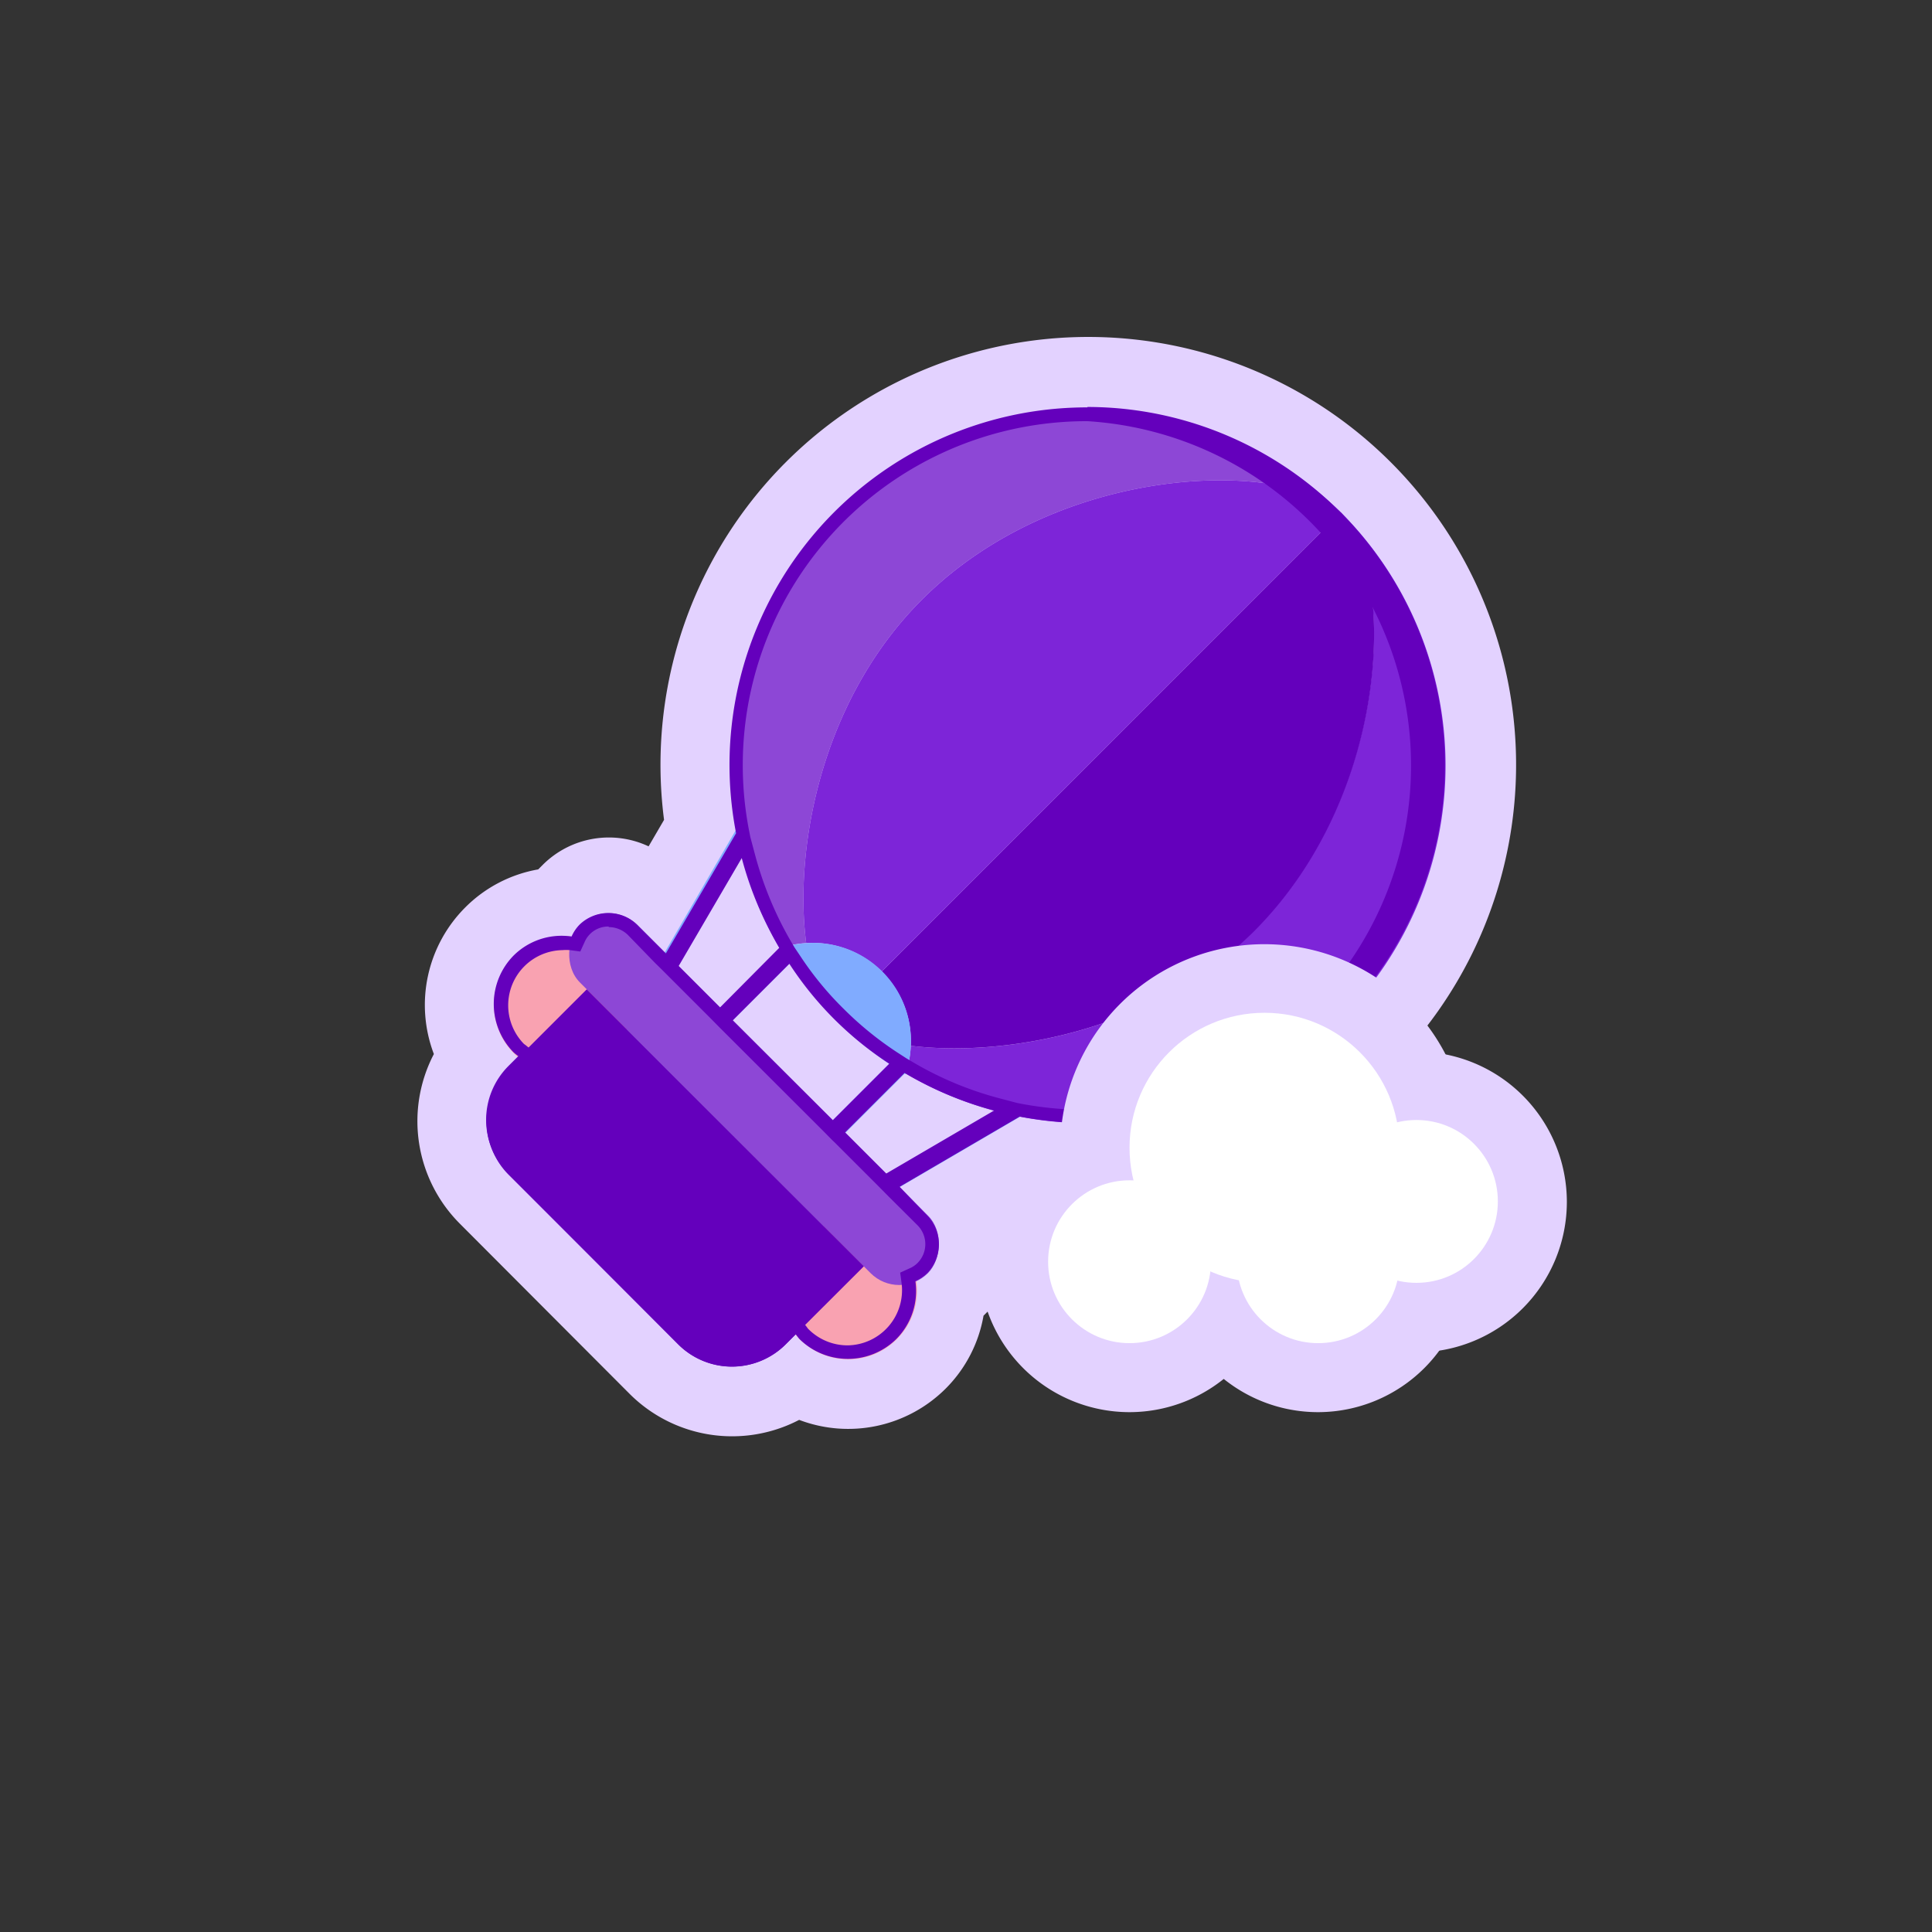 <svg id="图层_1" data-name="图层 1" xmlns="http://www.w3.org/2000/svg" viewBox="0 0 140 140"><rect x="0" y="0" width="140" height="140" fill="#333333" stroke="none"/><defs><style>.cls-1{fill:#e3d2ff;}.cls-2{fill:#80abff;}.cls-3{fill:#f9a2b1;}.cls-4{fill:#8d47d6;}.cls-5{fill:#6400bc;}.cls-6{fill:#7d25d8;}.cls-7{fill:#fff;}</style></defs><title>icon_about</title><path class="cls-1" d="M33.32,88.67a10.51,10.51,0,0,1-1.88-12.29,10,10,0,0,1,2.27-10.62A9.87,9.87,0,0,1,39,63l.34-.34A6.78,6.78,0,0,1,47,61.33l1.12-1.92A31,31,0,1,1,74.88,86.16L73,87.29A6.76,6.76,0,0,1,71.61,95l-.34.34a9.86,9.86,0,0,1-2.74,5.28,10,10,0,0,1-10.62,2.27A10.51,10.51,0,0,1,45.62,101Z"/><rect class="cls-2" x="52.61" y="51.37" width="1.29" height="20.87" transform="matrix(0.86, 0.5, -0.5, 0.86, 38.47, -18.43)"/><rect class="cls-2" x="71.83" y="70.59" width="1.29" height="20.87" transform="translate(39.1 184.48) rotate(-120.31)"/><circle class="cls-3" cx="40.77" cy="72.82" r="4.98"/><circle class="cls-3" cx="61.47" cy="93.52" r="4.98"/><rect class="cls-4" x="36.81" y="76.7" width="35.66" height="5.89" rx="2.94" transform="translate(72.32 -15.31) rotate(45)"/><path class="cls-5" d="M62.6,91.76l-5.67,5.66a5.52,5.52,0,0,1-7.78,0L36.86,85.13a5.52,5.52,0,0,1,0-7.78l5.66-5.66Z"/><path class="cls-4" d="M66.79,43.47c10.13-10.14,26.61-10.1,30.37-6.35a26,26,0,0,0-40.67,31.6,7.18,7.18,0,0,1,1.93-.38C57.54,61.61,59.43,50.83,66.79,43.47Z"/><path class="cls-6" d="M97.16,73.84a26,26,0,0,0,0-36.72c3.94,4,3.79,20.24-6.35,30.38C83.49,74.82,72.67,76.61,66,75.78a7.29,7.29,0,0,1-.38,2A26,26,0,0,0,97.16,73.84Z"/><path class="cls-5" d="M66,75.78c6.72.83,17.54-1,24.86-8.28C101,57.36,101.1,41.07,97.16,37.12L63.89,70.4A7.09,7.09,0,0,1,66,75.78Z"/><path class="cls-6" d="M66.79,43.47c-7.36,7.36-9.25,18.14-8.37,24.87a7.09,7.09,0,0,1,5.47,2.06L97.16,37.12C93.4,33.37,76.92,33.33,66.79,43.47Z"/><path class="cls-2" d="M66,75.78a7.08,7.08,0,0,0-7.53-7.44,7.18,7.18,0,0,0-1.93.38,26.26,26.26,0,0,0,3.95,5.12,25.65,25.65,0,0,0,5.13,4A7.29,7.29,0,0,0,66,75.78Z"/><rect class="cls-2" x="54.15" y="68.28" width="1.29" height="6.09" transform="translate(66.49 -17.86) rotate(45)"/><rect class="cls-2" x="62.31" y="76.44" width="1.29" height="6.09" transform="translate(74.64 -21.23) rotate(45)"/><path class="cls-5" d="M78.8,30.52a25,25,0,0,1,.06,49.9A25.37,25.37,0,0,1,74.09,80l-.37-.07,0,0-1.36-.36a24.67,24.67,0,0,1-6.24-2.62l-.44-.26L65,76.25a24.4,24.4,0,0,1-3.84-3.12A23.37,23.37,0,0,1,58,69.29l-.43-.64-.26-.44A25.65,25.65,0,0,1,54.73,62l-.36-1.35,0,0-.07-.36A24.92,24.92,0,0,1,78.8,30.52M44.11,67.18a2,2,0,0,1,1.38.56l2,2.06.41.4.54.54,3,3,.7.71h0l.21.21,7.25,7.24.7.71.21.2,3,3,0,0,.91.92,2.06,2.05a1.94,1.94,0,0,1,0,2.75,1.83,1.83,0,0,1-.57.38l-.68.31.1.74a4,4,0,0,1-3.92,4.53,4,4,0,0,1-2.82-1.17.48.48,0,0,1-.09-.11l-.13-.17-.7-.84L57,96l-.73.73a4.51,4.51,0,0,1-6.36,0L37.57,84.42a4.49,4.49,0,0,1,0-6.36l.73-.73.77-.78-.84-.7-.16-.13a.94.94,0,0,1-.12-.09,4,4,0,0,1,2.8-6.78,3.43,3.43,0,0,1,.56,0l.74.1.31-.68a1.86,1.86,0,0,1,1.75-1.13M78.8,29.52A25.91,25.91,0,0,0,53.34,60.38l-5.09,8.71-2-2A3,3,0,0,0,42,67h0a2.9,2.9,0,0,0-.58.86,5.49,5.49,0,0,0-.7-.05,4.93,4.93,0,0,0-3.51,1.44,5,5,0,0,0,0,7,3.07,3.07,0,0,0,.35.28l-.73.73a5.52,5.52,0,0,0,0,7.78L49.15,97.42a5.5,5.5,0,0,0,7.78,0l.73-.73c.1.12.18.24.28.35a5,5,0,0,0,7,0,4.94,4.94,0,0,0,1.39-4.21,2.94,2.94,0,0,0,.87-.58h0a3,3,0,0,0,0-4.16L65.19,86l8.71-5.09a25.94,25.94,0,1,0,4.9-51.42ZM52.18,73l-3-3,4.57-7.82a25.77,25.77,0,0,0,2.72,6.5h0L52.18,73Zm8.16,8.16L53.1,73.94l4.1-4.1a24.65,24.65,0,0,0,7.24,7.24l-4.1,4.1Zm3.9,3.9-3-3,4.31-4.31h0a25.55,25.55,0,0,0,6.49,2.72l-7.82,4.57Z"/><path class="cls-1" d="M91.63,98a14.79,14.79,0,1,1,14.78-14.79A14.8,14.8,0,0,1,91.63,98Z"/><path class="cls-1" d="M81.85,102.33a10.9,10.9,0,1,1,10.9-10.9A10.91,10.91,0,0,1,81.85,102.33Z"/><path class="cls-1" d="M102.64,98a10.9,10.9,0,1,1,10.9-10.9A10.91,10.91,0,0,1,102.64,98Z"/><path class="cls-1" d="M95.52,102.33a10.9,10.9,0,1,1,10.89-10.9A10.91,10.91,0,0,1,95.52,102.33Z"/><circle class="cls-7" cx="91.63" cy="83.17" r="9.78"/><circle class="cls-7" cx="81.85" cy="91.43" r="5.9"/><circle class="cls-7" cx="102.64" cy="87.06" r="5.9"/><circle class="cls-7" cx="95.52" cy="91.43" r="5.9"/></svg>